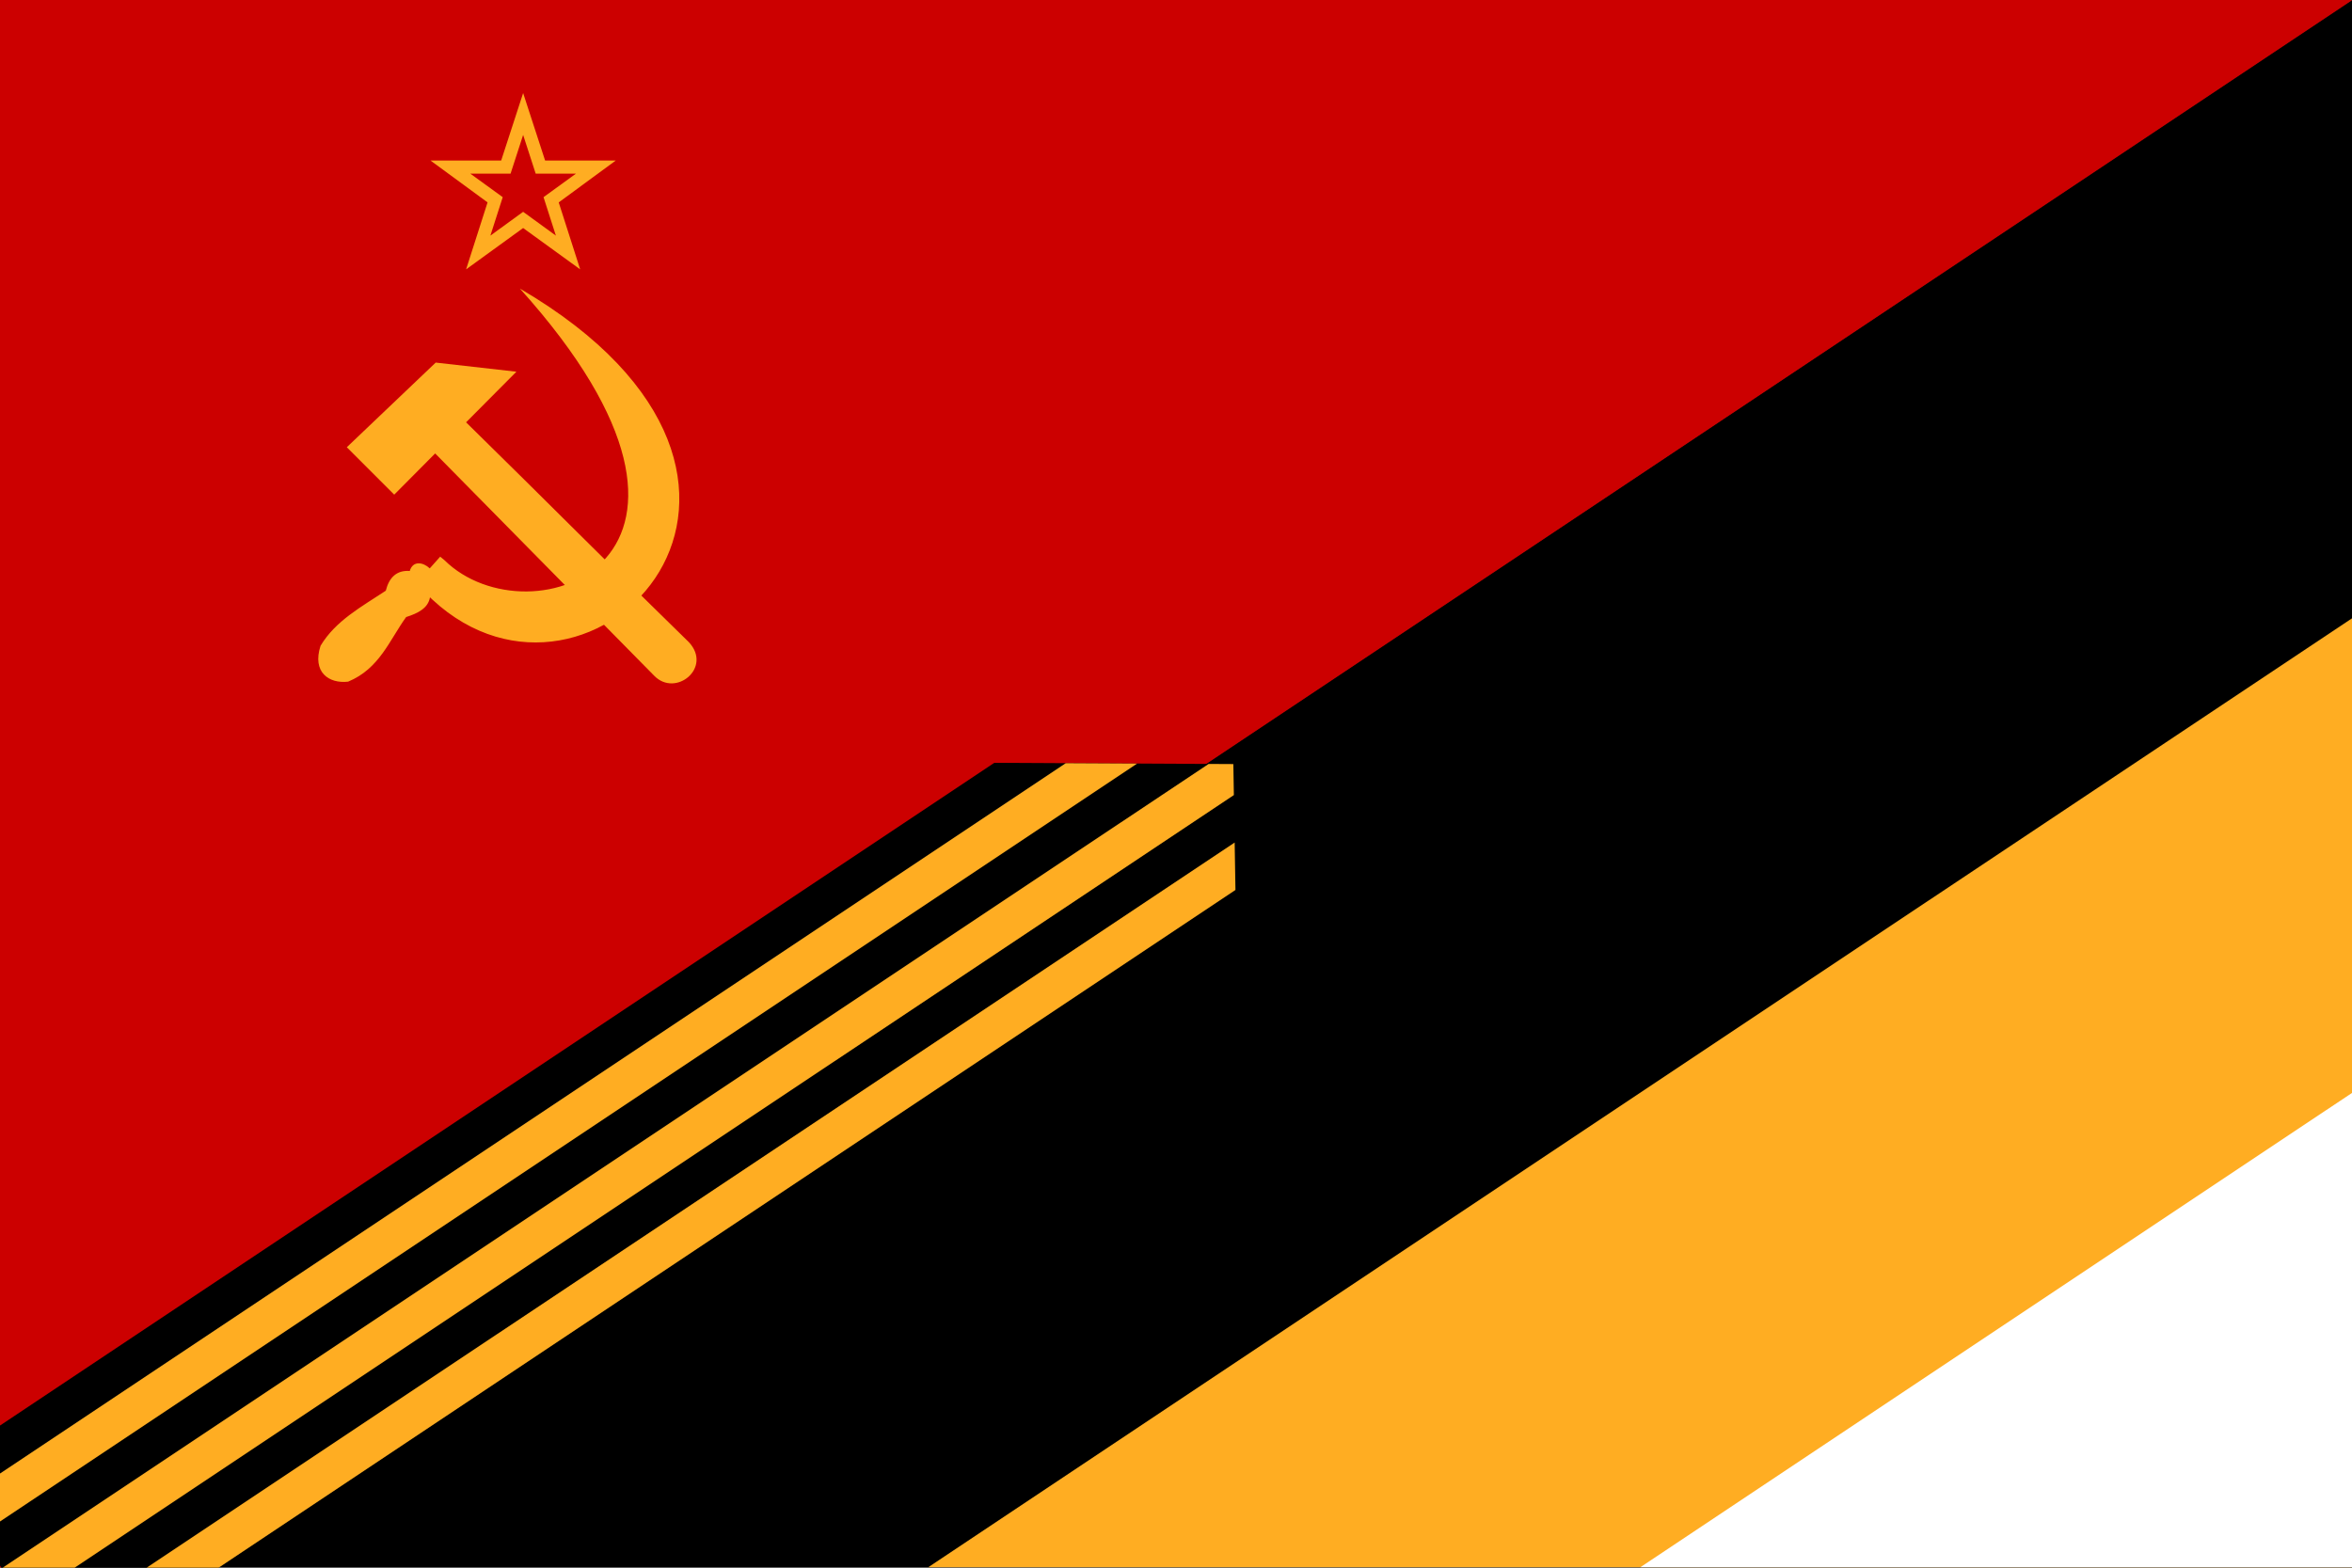 <?xml version="1.0" encoding="UTF-8" standalone="no"?>
<!-- Created with Inkscape (http://www.inkscape.org/) -->

<svg
   xmlns:dc="http://purl.org/dc/elements/1.1/"
   xmlns:cc="http://creativecommons.org/ns#"
   xmlns:rdf="http://www.w3.org/1999/02/22-rdf-syntax-ns#"
   xmlns:svg="http://www.w3.org/2000/svg"
   xmlns="http://www.w3.org/2000/svg"
   xmlns:sodipodi="http://sodipodi.sourceforge.net/DTD/sodipodi-0.dtd"
   xmlns:inkscape="http://www.inkscape.org/namespaces/inkscape"
   width="392.906"
   height="261.938"
   id="svg2"
   version="1.1"
   inkscape:version="0.48.4 r9939"
   sodipodi:docname="Soviet George Romanov flag.svg">
  <rect width="100%" height="100%" fill="#333333" stroke="none"/>
  <defs
     id="defs4">
    <inkscape:path-effect
       effect="spiro"
       id="path-effect4092"
       is_visible="true" />
    <inkscape:path-effect
       effect="spiro"
       id="path-effect4086"
       is_visible="true" />
    <inkscape:path-effect
       effect="spiro"
       id="path-effect4054"
       is_visible="true" />
    <inkscape:path-effect
       effect="spiro"
       id="path-effect4050"
       is_visible="true" />
    <inkscape:path-effect
       effect="spiro"
       id="path-effect4046"
       is_visible="true" />
    <clipPath
       clipPathUnits="userSpaceOnUse"
       id="clipPath3025">
      <rect
         style="color:#000000;fill:#0d1a73;fill-opacity:1;stroke:none;stroke-width:40;marker:none;visibility:visible;display:inline;overflow:visible;enable-background:accumulate"
         id="rect3027"
         width="327.078"
         height="326.971"
         x="8917.949"
         y="-8469.199"
         transform="matrix(0.03,1,-0.013,1,0,0)" />
    </clipPath>
  </defs>
  <sodipodi:namedview
     id="base"
     pagecolor="#ffffff"
     bordercolor="#666666"
     borderopacity="1.0"
     inkscape:pageopacity="0.0"
     inkscape:pageshadow="2"
     inkscape:zoom="1"
     inkscape:cx="218.00631"
     inkscape:cy="148.72122"
     inkscape:document-units="px"
     inkscape:current-layer="layer2"
     showgrid="false"
     inkscape:object-nodes="true"
     inkscape:window-width="841"
     inkscape:window-height="581"
     inkscape:window-x="1079"
     inkscape:window-y="449"
     inkscape:window-maximized="0"
     fit-margin-top="0"
     fit-margin-left="0"
     fit-margin-right="0"
     fit-margin-bottom="0">
    <inkscape:grid
       type="xygrid"
       id="grid3255"
       empspacing="5"
       visible="true"
       enabled="true"
       snapvisiblegridlinesonly="true"
       originx="-334.281px"
       originy="-324.3px" />
  </sodipodi:namedview>
  <g
     inkscape:groupmode="layer"
     id="layer2"
     inkscape:label="Romanov">
    <g
       id="g4056"
       style="display:inline;stroke:none"
       transform="matrix(5.948,0,0,3.965,-3056.86,-3117.752)">
      <path
         inkscape:connector-curvature="0"
         inkscape:original-d="m 580,786.29747 0,66.06471 -66.06205,-3e-5 z"
         inkscape:path-effect="#path-effect4046"
         id="path4044"
         d="m 580,786.297 0,66.065 -66.062,-3e-5 L 580,786.297"
         style="fill:#000000;stroke:none"
         sodipodi:nodetypes="cccc" />
      <path
         inkscape:connector-curvature="0"
         inkscape:original-d="m 540,852.36218 40,-40 0,40 z"
         inkscape:path-effect="#path-effect4050"
         id="path4048"
         d="m 540,852.362 40,-40 0,40 -40,0"
         style="fill:#ffad22;fill-opacity:1;stroke:none" />
      <path
         inkscape:connector-curvature="0"
         inkscape:original-d="m 560,852.36218 20,-20 0,20 z"
         inkscape:path-effect="#path-effect4054"
         id="path4052"
         d="m 560,852.362 20,-20 0,20 -20,0"
         style="fill:#ffffff;stroke:none" />
    </g>
  </g>
  <g
     inkscape:groupmode="layer"
     id="layer3"
     inkscape:label="Soviet"
     style="display:inline"
     transform="translate(-334.281,-466.125)">
    <g
       id="g3245"
       transform="matrix(0.437,0,0,0.437,334.271,466.119)">
      <path
         style="fill:#cc0000"
         d="m 334.281,466.125 0,261.938 L 727.188,466.125 z"
         transform="matrix(2.29,0,0,2.29,-765.643,-1067.64)"
         id="rect4"
         inkscape:connector-curvature="0"
         sodipodi:nodetypes="cccc" />
      <path
         id="path6"
         d="m 191.6,61.4 -27,0 21.8,16 -8.2,25.6 21.8,-15.8 21.8,15.8 -8.2,-25.6 21.8,-16 -27,0 -8.4,-25.8 -8.4,25.8 z m 8.4,-9.8 4.8,14.8 15.4,0 -12.4,9 4.72,14.7 L 200,81 l -12.52,9.1 4.72,-14.7 -12.4,-9 15.4,0 4.8,-14.8 z"
         inkscape:connector-curvature="0"
         style="fill:#ffad22;fill-opacity:1" />
      <path
         sodipodi:nodetypes="ccccccccc"
         inkscape:connector-curvature="0"
         id="hammer_head"
         d="m 166.577,138.645 -33.985,32.37 18.125,18.125 15.651,-15.756 c 30.522,30.98 54.246,55.065 83.719,84.977 8.16,8.46 22.368,-3.044 13.269,-12.812 -31.139,-30.347 -52.722,-52.251 -85.165,-84.067 l 19.235,-19.348 z"
         style="fill:#ffad22;fill-opacity:1;fill-rule:evenodd;stroke:none" />
      <g
         transform="matrix(0.833,0,0,0.833,-15.224,-132.011)"
         id="g3852">
        <path
           sodipodi:nodetypes="cccccccccccc"
           inkscape:connector-curvature="0"
           id="sickle_handle"
           d="m 216.781,433.75 c 72.961,67.686 191.195,-54.364 40.094,-142.812 l 5e-5,0 c 112.447,124.93 4.494,163.227 -34.594,124.688 L 220.312,414 c -1.596,1.792 -3.195,3.58 -4.789,5.373 -3.028,-2.859 -7.732,-3.699 -9.18,1.189 -5.951,-0.412 -9.442,2.885 -11,9.062 -11.069,7.333 -23.051,13.767 -29.938,25.281 -3.936,12.18 3.849,17.477 12.656,16.469 14.437,-5.998 18.899,-18.961 26.625,-29.656 5.462,-1.739 10.088,-4.076 10.936,-9.048"
           style="fill:#ffad22;fill-opacity:1;fill-rule:evenodd;stroke:none" />
      </g>
    </g>
  </g>
  <g
     inkscape:groupmode="layer"
     id="layer4"
     inkscape:label="George Ribbon"
     transform="translate(-334.281,-466.125)">
    <g
       id="g4036"
       transform="matrix(27.442,-18.294,0.37,0.555,-10379.156,7251.223)"
       inkscape:transform-center-x="-274.41551"
       inkscape:transform-center-y="-182.93657"
       clip-path="url(#clipPath3025)">
      <rect
         y="742.362"
         x="380"
         height="60"
         width="20"
         id="rect3253"
         style="color:#000000;fill:#000000;fill-opacity:1;stroke:none;stroke-width:40;marker:none;visibility:visible;display:inline;overflow:visible;enable-background:accumulate" />
      <g
         style="fill:#e48e3d;fill-opacity:1"
         id="g3263">
        <rect
           style="color:#000000;fill:#ffad22;fill-opacity:1;stroke:none;stroke-width:40;marker:none;visibility:visible;display:inline;overflow:visible;enable-background:accumulate"
           id="rect3257"
           width="20"
           height="10"
           x="380"
           y="752.362" />
        <rect
           style="color:#000000;fill:#ffad22;fill-opacity:1;stroke:none;stroke-width:40;marker:none;visibility:visible;display:inline;overflow:visible;enable-background:accumulate"
           id="rect3259"
           width="20"
           height="10"
           x="380"
           y="772.362" />
        <rect
           style="color:#000000;fill:#ffad22;fill-opacity:1;stroke:none;stroke-width:40;marker:none;visibility:visible;display:inline;overflow:visible;enable-background:accumulate"
           id="rect3261"
           width="20"
           height="10"
           x="380"
           y="792.362" />
      </g>
    </g>
  </g>
</svg>
